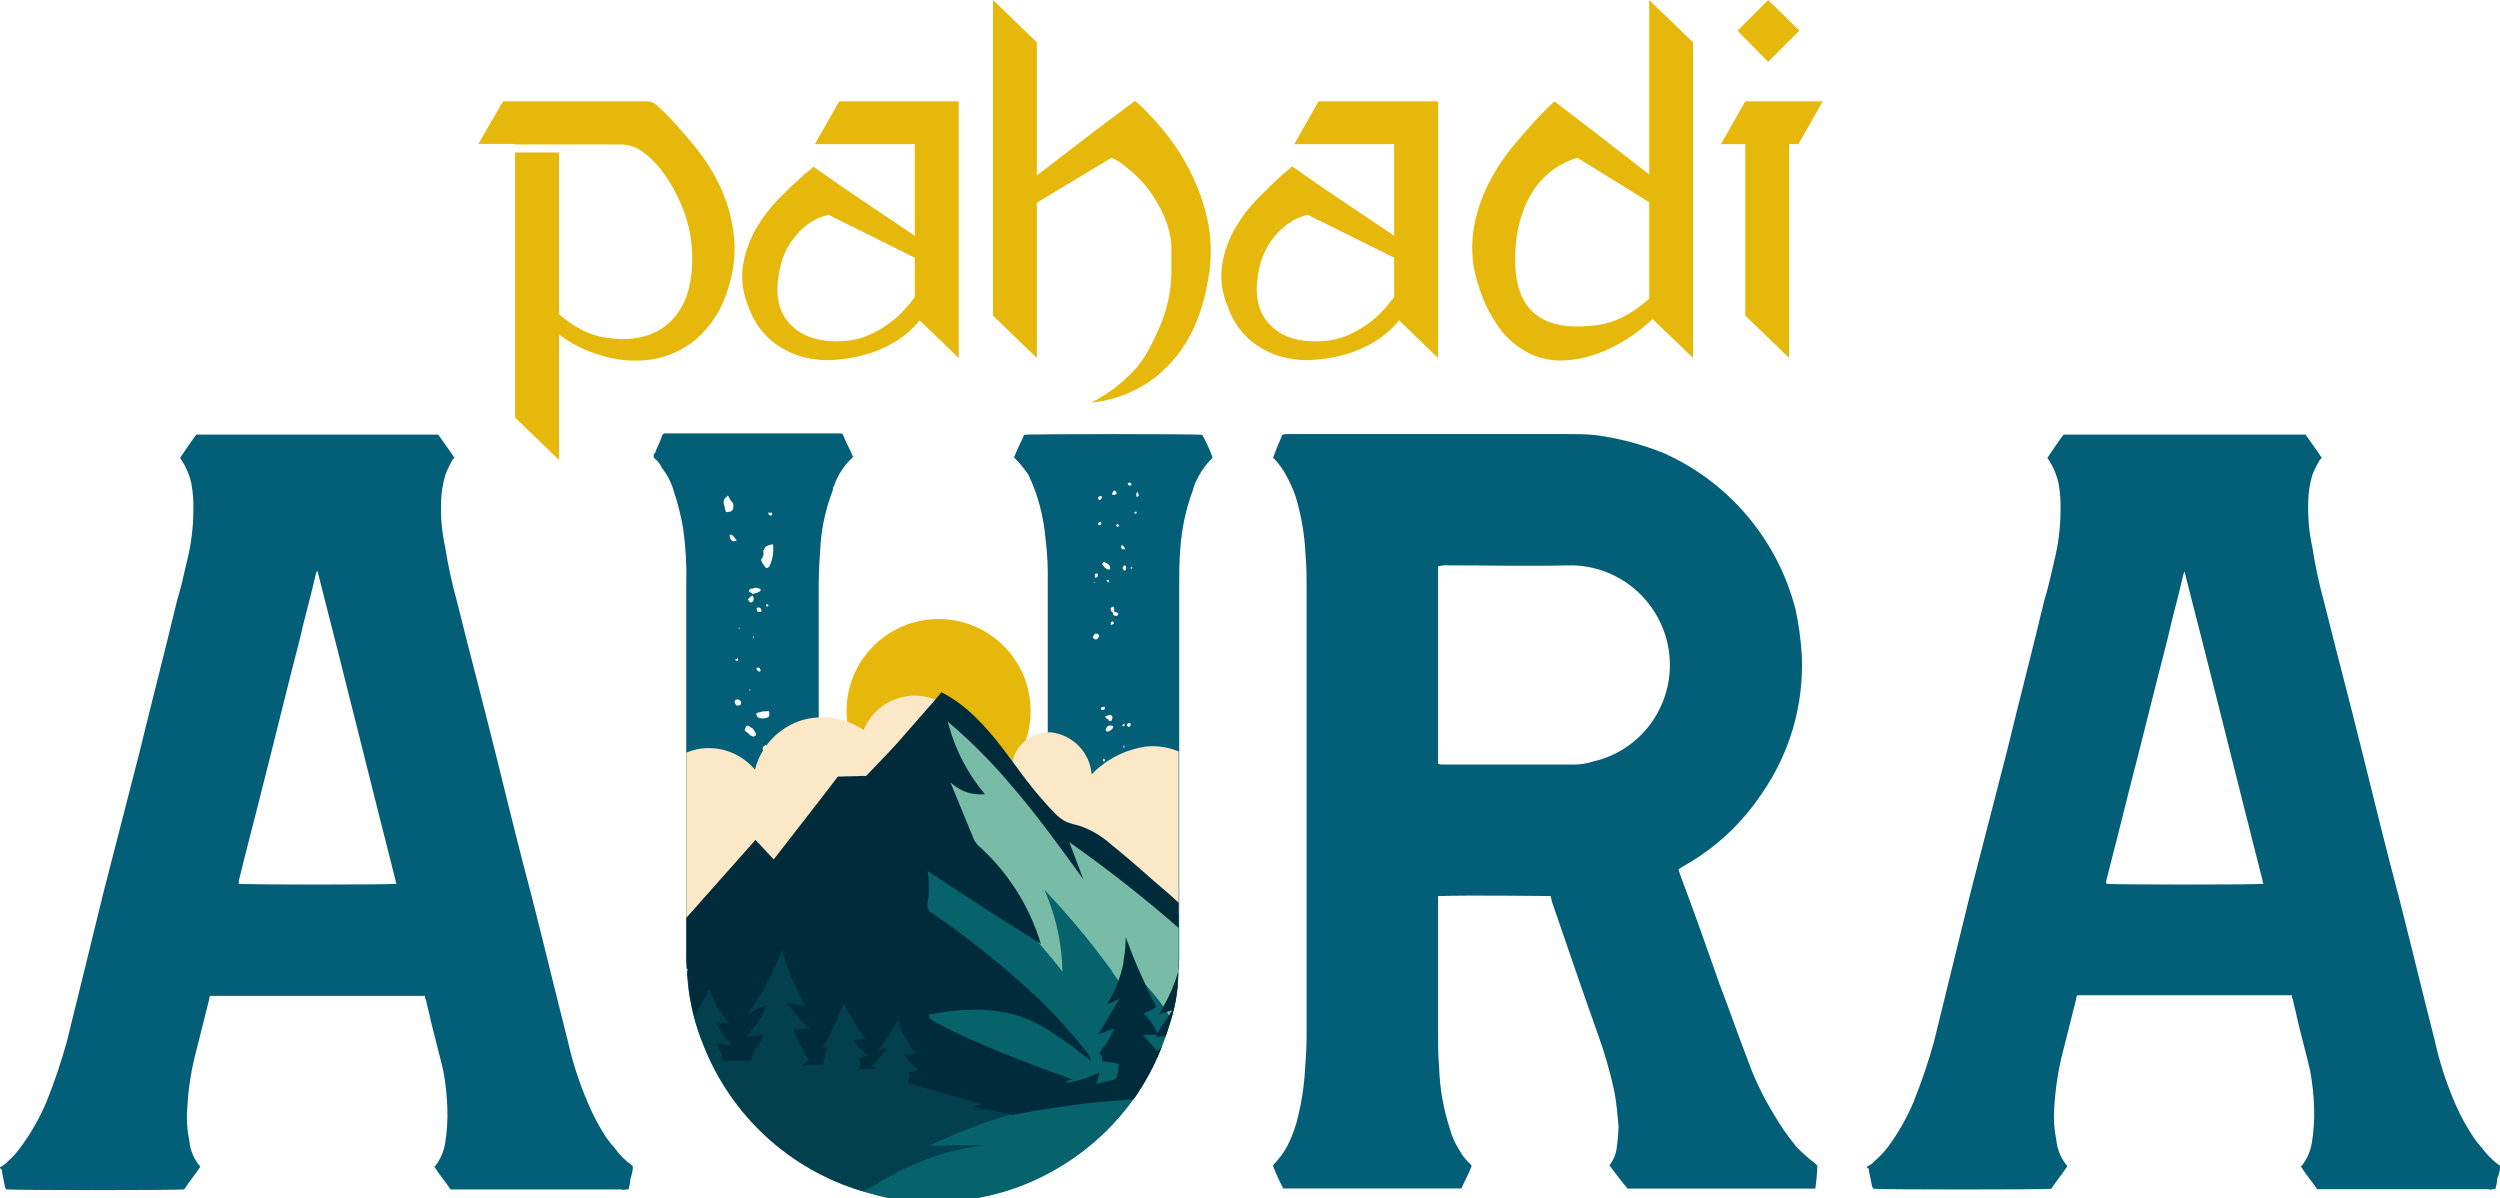 <svg xmlns="http://www.w3.org/2000/svg" fill="none" viewBox="0 0 194 93" height="93" width="194">
<g clip-path="url(#clip0_54_79)">
<path fill="#E5B80B" d="M51.727 8.882C52.31 9.467 52.974 10.239 53.732 11.134C54.515 12.068 55.19 13.089 55.742 14.177C56.325 15.36 56.718 16.627 56.907 17.933C57.123 19.413 56.987 20.923 56.511 22.339C56.078 23.913 55.188 25.321 53.953 26.382C52.935 27.207 51.712 27.738 50.417 27.915C49.145 28.079 47.853 27.963 46.63 27.576C45.462 27.231 44.363 26.687 43.379 25.967V35.691L39.971 32.403V11.831H43.379V24.381C43.913 24.851 44.5 25.258 45.127 25.593C45.905 25.988 46.755 26.219 47.626 26.271C48.584 26.387 49.555 26.276 50.463 25.949C51.243 25.651 51.93 25.148 52.45 24.492C52.994 23.777 53.364 22.944 53.528 22.058C53.735 20.981 53.772 19.877 53.638 18.788C53.532 17.853 53.297 16.937 52.939 16.067C52.599 15.206 52.161 14.387 51.634 13.627C51.183 12.958 50.628 12.366 49.991 11.872C49.497 11.465 48.883 11.232 48.244 11.211H39.959V11.17H37.122L39.033 7.864H50.288C50.57 7.889 50.833 8.016 51.028 8.221C51.267 8.461 51.524 8.683 51.727 8.882Z"></path>
<path fill="#E5B80B" d="M74.396 27.781L71.366 24.855C70.874 25.472 70.284 26.002 69.619 26.423C68.87 26.896 68.058 27.259 67.207 27.5C66.338 27.753 65.442 27.9 64.538 27.939C63.646 27.98 62.754 27.857 61.905 27.576C61.065 27.294 60.293 26.837 59.639 26.236C58.91 25.543 58.363 24.678 58.048 23.72C57.621 22.697 57.491 21.573 57.676 20.479C57.855 19.487 58.206 18.534 58.713 17.664C59.202 16.84 59.789 16.077 60.46 15.394C61.101 14.745 61.678 14.189 62.208 13.732C62.358 13.583 62.517 13.444 62.686 13.317C62.84 13.202 62.984 13.075 63.117 12.937L65.54 14.628L70.988 18.296V11.187H63.233L65.121 7.864H74.396V27.781ZM65.54 26.459C66.185 26.42 66.818 26.267 67.411 26.008C67.959 25.768 68.481 25.47 68.966 25.119C69.405 24.801 69.811 24.44 70.178 24.042C70.516 23.662 70.79 23.334 70.988 23.059V19.999L64.294 16.67C63.719 16.795 63.177 17.04 62.703 17.389C62.207 17.763 61.773 18.213 61.416 18.723C60.93 19.437 60.608 20.251 60.472 21.105C60.115 22.868 60.41 24.233 61.358 25.201C62.305 26.168 63.7 26.587 65.54 26.459Z"></path>
<path fill="#E5B80B" d="M89.188 8.882C89.862 9.579 90.483 10.326 91.046 11.117C91.7 12.032 92.258 13.013 92.712 14.043C93.212 15.165 93.576 16.344 93.796 17.553C94.02 18.91 94.008 20.296 93.761 21.649C93.591 22.715 93.312 23.76 92.928 24.768C92.613 25.595 92.2 26.38 91.698 27.108C91.268 27.719 90.774 28.282 90.225 28.787C89.743 29.233 89.216 29.625 88.652 29.957C87.434 30.667 86.079 31.106 84.678 31.245C85.259 30.947 85.817 30.605 86.345 30.221C86.874 29.827 87.373 29.392 87.836 28.922C88.378 28.371 88.832 27.739 89.182 27.049C89.549 26.363 89.878 25.655 90.166 24.931C90.405 24.313 90.588 23.675 90.714 23.024C90.826 22.406 90.888 21.78 90.9 21.152C90.9 20.52 90.9 19.853 90.9 19.145C90.854 18.268 90.636 17.409 90.26 16.617C89.909 15.856 89.471 15.14 88.954 14.481C88.491 13.918 87.965 13.41 87.387 12.966C87.052 12.663 86.668 12.42 86.251 12.246L80.46 15.728V27.781L77.058 24.493V0L80.46 3.288V13.61L85.04 10.099L88.069 7.835C88.258 7.969 88.436 8.12 88.599 8.285C88.797 8.496 88.99 8.683 89.188 8.882Z"></path>
<path fill="#E5B80B" d="M111.594 27.781L108.564 24.855C108.072 25.472 107.482 26.002 106.817 26.423C106.068 26.896 105.256 27.259 104.405 27.5C103.536 27.753 102.64 27.9 101.736 27.939C100.844 27.98 99.951 27.857 99.103 27.576C98.261 27.294 97.487 26.837 96.831 26.236C96.106 25.541 95.561 24.677 95.246 23.72C94.805 22.691 94.668 21.555 94.85 20.449C95.027 19.457 95.378 18.504 95.887 17.635C96.377 16.81 96.963 16.048 97.635 15.365C98.276 14.715 98.853 14.159 99.354 13.703C99.502 13.555 99.66 13.417 99.826 13.288C99.981 13.173 100.127 13.046 100.262 12.907L102.738 14.628L108.186 18.296V11.187H100.431L102.319 7.864H111.594V27.781ZM102.738 26.459C103.383 26.42 104.016 26.267 104.609 26.008C105.157 25.767 105.678 25.469 106.164 25.119C106.602 24.802 107.006 24.442 107.37 24.042C107.714 23.662 107.953 23.334 108.186 23.059V19.999L101.486 16.67C100.913 16.796 100.374 17.041 99.901 17.389C99.404 17.762 98.969 18.212 98.614 18.723C98.128 19.438 97.804 20.251 97.664 21.105C97.315 22.868 97.612 24.233 98.555 25.201C99.499 26.195 100.897 26.611 102.738 26.459Z"></path>
<path fill="#E5B80B" d="M131.384 27.781L128.244 24.762C127.618 25.347 126.94 25.872 126.217 26.33C125.465 26.813 124.659 27.206 123.816 27.5C122.992 27.785 122.13 27.945 121.259 27.974C120.398 27.999 119.543 27.825 118.759 27.465C117.902 27.051 117.146 26.452 116.546 25.71C115.768 24.709 115.176 23.575 114.798 22.363C114.284 20.955 114.122 19.442 114.326 17.957C114.52 16.647 114.927 15.378 115.532 14.2C116.094 13.114 116.774 12.094 117.559 11.158C118.317 10.263 118.981 9.514 119.563 8.905L120.146 8.32C120.301 8.162 120.465 8.011 120.635 7.87L123.589 10.134L127.976 13.539V0L131.384 3.288V27.781ZM117.647 18.788C117.169 23.527 119.074 25.694 123.362 25.288C124.307 25.237 125.229 24.979 126.065 24.534C126.756 24.161 127.398 23.703 127.976 23.17V15.687L122.412 12.246C121.928 12.377 121.463 12.574 121.032 12.831C120.496 13.146 120.011 13.541 119.593 14.002C119.081 14.58 118.666 15.238 118.363 15.95C117.983 16.854 117.741 17.811 117.647 18.788Z"></path>
<path fill="#E5B80B" d="M141.445 7.864L139.558 11.187H138.835V27.781L135.433 24.493V11.187H133.54L135.433 7.864H141.445ZM139.633 2.381L137.21 4.798L134.827 2.381L137.21 0L139.633 2.381Z"></path>
<path fill="#035F78" d="M93.295 33.743C92.986 33.667 79.895 33.667 79.476 33.743C79.243 34.299 78.928 34.849 78.689 35.498L78.771 35.574C79.158 35.97 79.507 36.401 79.814 36.862C80.17 37.614 80.458 38.398 80.676 39.202C80.913 40.101 81.071 41.019 81.148 41.946C81.277 43.014 81.33 44.089 81.305 45.164V74.028C81.31 75.022 81.151 76.011 80.833 76.953C80.775 77.129 80.711 77.287 80.641 77.456C80.416 78.024 80.133 78.567 79.796 79.077C79.172 80.021 78.371 80.834 77.437 81.47C76.587 82.063 75.635 82.492 74.629 82.734C74.474 82.777 74.316 82.813 74.157 82.839C74.058 82.839 73.953 82.874 73.854 82.892H73.732C73.67 82.897 73.607 82.897 73.545 82.892C72.979 82.965 72.408 82.982 71.838 82.945C71.64 82.945 71.436 82.945 71.256 82.898C70.239 82.756 69.253 82.439 68.343 81.962C67.632 81.599 66.975 81.138 66.391 80.593C65.872 80.11 65.415 79.566 65.028 78.972C64.434 78.081 64.004 77.09 63.758 76.046C63.64 75.371 63.564 74.689 63.531 74.004V45.51C63.531 44.339 63.606 43.239 63.682 42.145C63.797 40.741 64.115 39.361 64.626 38.049C64.626 37.897 64.626 37.821 64.707 37.739C65.003 36.865 65.517 36.082 66.199 35.463C65.96 34.837 65.616 34.293 65.406 33.708C65.376 33.679 65.339 33.657 65.298 33.644C65.258 33.631 65.216 33.627 65.174 33.632H51.518C51.442 33.708 51.361 33.79 51.361 33.866C51.203 34.34 50.97 34.732 50.813 35.2H50.731V35.516C51.005 35.72 51.222 35.992 51.361 36.306C51.797 36.86 52.118 37.497 52.304 38.178C52.615 39.112 52.852 40.069 53.015 41.039C53.215 42.467 53.295 43.91 53.254 45.352V73.911C53.254 74.109 53.254 74.314 53.254 74.496C53.254 74.677 53.254 74.987 53.306 75.239C53.303 75.264 53.303 75.29 53.306 75.315C53.306 75.379 53.306 75.444 53.306 75.508C53.306 75.742 53.353 75.982 53.37 76.216C53.373 76.228 53.373 76.239 53.37 76.251C53.448 77.092 53.592 77.925 53.801 78.744C53.999 79.525 54.25 80.291 54.553 81.037C55.613 83.762 57.279 86.207 59.425 88.184C61.571 90.162 64.139 91.62 66.933 92.447C67.114 92.505 67.282 92.552 67.463 92.593C68.537 92.92 69.642 93.132 70.76 93.225C71.703 93.307 72.65 93.307 73.592 93.225C76.428 93.077 79.193 92.277 81.672 90.885C84.16 89.508 86.311 87.594 87.97 85.279C88.046 85.174 88.116 85.069 88.18 84.969C88.244 84.87 88.331 84.753 88.395 84.641C88.467 84.544 88.533 84.442 88.593 84.337L88.768 84.05C89.31 83.137 89.779 82.183 90.172 81.195L90.469 80.399C90.586 80.048 90.702 79.697 90.807 79.335C90.842 79.241 90.865 79.153 90.894 79.054C91.244 77.916 91.428 76.734 91.442 75.543C91.442 75.49 91.442 75.438 91.442 75.391C91.496 74.845 91.517 74.296 91.506 73.747V45.591C91.506 44.573 91.506 43.637 91.588 42.613C91.696 41.011 92.04 39.434 92.607 37.932V37.856C92.924 36.974 93.433 36.174 94.099 35.516C93.884 34.902 93.615 34.309 93.295 33.743ZM59.289 70.02C59.289 70.172 59.214 70.254 59.138 70.254C59.062 70.254 58.899 70.172 58.899 70.096C58.899 69.944 58.986 69.791 59.138 69.791C59.202 69.791 59.214 69.85 59.26 69.961C59.271 69.972 59.281 69.983 59.289 69.996V70.02ZM57.326 71.324C57.25 71.324 57.25 71.324 57.25 71.248C57.25 71.172 57.326 71.248 57.326 71.324ZM59.604 72.032C59.604 72.032 59.523 72.032 59.523 72.109C59.447 72.032 59.289 71.951 59.214 71.798C59.295 71.711 59.348 71.601 59.365 71.482H59.423C59.499 71.4 59.499 71.4 59.581 71.4C59.588 71.462 59.615 71.519 59.657 71.564C59.604 71.722 59.523 71.874 59.604 72.032ZM58.981 76.263C58.981 76.345 58.899 76.503 58.823 76.421C58.748 76.339 58.742 76.421 58.742 76.345C58.745 76.304 58.762 76.266 58.791 76.238C58.82 76.21 58.859 76.194 58.899 76.192C58.899 76.263 58.981 76.263 58.981 76.263ZM57.489 76.192C57.565 76.192 57.717 76.263 57.717 76.345C57.715 76.385 57.699 76.424 57.671 76.453C57.643 76.482 57.605 76.5 57.565 76.503C57.489 76.421 57.408 76.421 57.408 76.192H57.489ZM58.503 78.937C58.427 78.937 58.346 78.937 58.346 78.861C58.346 78.784 58.427 78.621 58.503 78.703C58.563 78.708 58.619 78.735 58.66 78.779C58.659 78.82 58.642 78.859 58.613 78.889C58.583 78.918 58.544 78.935 58.503 78.937ZM57.169 68.82C57.169 68.966 57.093 69.048 57.011 69.048C56.952 69.038 56.897 69.01 56.854 68.966C56.858 68.907 56.874 68.85 56.901 68.797C56.928 68.745 56.965 68.699 57.011 68.662C57.052 68.665 57.091 68.682 57.12 68.712C57.149 68.741 57.166 68.779 57.169 68.82ZM57.093 67.948L57.25 67.79H57.408C57.362 67.831 57.333 67.887 57.326 67.948C57.25 67.948 57.25 67.948 57.169 68.03C57.17 68.02 57.168 68.009 57.165 67.999C57.161 67.989 57.156 67.98 57.149 67.973C57.142 67.965 57.133 67.959 57.123 67.955C57.114 67.951 57.103 67.948 57.093 67.948ZM57.717 63.794C57.738 63.794 57.759 63.803 57.774 63.818C57.789 63.834 57.798 63.854 57.798 63.876C57.798 63.952 57.717 63.952 57.647 64.034C57.647 63.952 57.565 63.952 57.565 63.876C57.565 63.8 57.676 63.776 57.717 63.776V63.794ZM57.408 60.734C57.326 60.81 57.25 60.734 57.25 60.652C57.25 60.57 57.25 60.424 57.408 60.424C57.449 60.425 57.488 60.442 57.517 60.472C57.547 60.501 57.563 60.54 57.565 60.582C57.561 60.622 57.543 60.659 57.514 60.687C57.485 60.715 57.448 60.731 57.408 60.734ZM57.093 59.096C57.093 59.106 57.091 59.117 57.087 59.126C57.083 59.136 57.077 59.145 57.069 59.152C57.061 59.159 57.052 59.164 57.042 59.168C57.032 59.171 57.022 59.173 57.011 59.172C56.936 59.172 56.936 59.172 56.854 59.096C56.936 59.014 56.936 59.014 57.011 59.014L57.093 59.096ZM58.841 51.799C58.882 51.802 58.92 51.82 58.949 51.849C58.978 51.878 58.995 51.916 58.998 51.957C59.074 52.033 58.998 52.115 58.917 52.115C58.835 52.115 58.759 52.033 58.678 51.876C58.742 51.87 58.742 51.794 58.841 51.794V51.799ZM58.759 47.165C58.79 47.149 58.824 47.14 58.858 47.14C58.892 47.139 58.926 47.147 58.957 47.163C58.988 47.178 59.015 47.201 59.035 47.229C59.055 47.257 59.069 47.289 59.074 47.323V47.487H58.917C58.841 47.487 58.759 47.487 58.759 47.405C58.759 47.323 58.66 47.241 58.742 47.16L58.759 47.165ZM58.759 55.357C58.759 55.281 58.841 55.281 58.917 55.281C59.116 55.208 59.329 55.181 59.54 55.199C59.621 55.123 59.697 55.199 59.697 55.357C59.697 55.515 59.697 55.673 59.54 55.673C59.446 55.726 59.339 55.753 59.231 55.749C59.074 55.749 58.841 55.749 58.759 55.597C58.678 55.445 58.66 55.322 58.742 55.322L58.759 55.357ZM59.423 46.925C59.499 46.925 59.499 46.844 59.581 46.925L59.657 47.002C59.581 47.002 59.581 47.084 59.499 47.084C59.494 47.023 59.467 46.967 59.423 46.925ZM59.738 59.09C59.738 59.068 59.729 59.047 59.714 59.032C59.699 59.017 59.678 59.008 59.657 59.008C59.581 58.85 59.581 58.774 59.657 58.774C59.732 58.774 59.738 58.692 59.814 58.692C59.845 58.723 59.868 58.761 59.882 58.802C59.897 58.844 59.901 58.888 59.895 58.932C59.895 58.942 59.893 58.953 59.889 58.962C59.885 58.972 59.879 58.981 59.871 58.988C59.864 58.995 59.854 59 59.844 59.004C59.835 59.007 59.824 59.009 59.814 59.008C59.814 59.008 59.837 59.096 59.761 59.096L59.738 59.09ZM59.814 62.542C59.814 62.618 59.814 62.7 59.738 62.7C59.662 62.7 59.581 62.7 59.581 62.542L59.657 62.46C59.761 62.46 59.837 62.46 59.837 62.542H59.814ZM59.19 57.99C59.266 57.914 59.342 57.832 59.423 57.832C59.575 57.832 59.715 57.92 59.715 58.072C59.715 58.224 59.715 58.23 59.633 58.23C59.574 58.265 59.507 58.283 59.438 58.283C59.369 58.283 59.302 58.265 59.243 58.23C59.243 58.23 59.196 58.23 59.185 58.171C59.186 58.11 59.196 58.049 59.214 57.99H59.19ZM58.8 62.086C59.115 61.928 59.19 62.004 59.342 62.162C59.423 62.162 59.423 62.162 59.423 62.244C59.423 62.325 59.266 62.478 59.19 62.478C59.115 62.478 58.957 62.559 58.876 62.478C58.794 62.396 58.66 62.226 58.841 62.068L58.8 62.086ZM59.266 63.894C59.19 63.894 59.19 63.894 59.19 63.97C59.17 63.97 59.151 63.962 59.137 63.947C59.123 63.933 59.115 63.914 59.115 63.894C59.033 63.812 59.115 63.812 59.19 63.736C59.214 63.776 59.289 63.776 59.289 63.876L59.266 63.894ZM59.423 67.346C59.423 67.366 59.431 67.385 59.446 67.4C59.46 67.414 59.479 67.422 59.499 67.422V67.498C59.479 67.498 59.46 67.49 59.446 67.475C59.431 67.461 59.423 67.442 59.423 67.422V67.346ZM59.919 39.787V39.863C59.919 39.945 59.919 39.945 59.837 40.021C59.777 40.015 59.722 39.988 59.68 39.945C59.639 39.901 59.613 39.846 59.604 39.787H59.919ZM59.214 42.713H59.289C59.29 42.652 59.304 42.593 59.331 42.539C59.359 42.485 59.398 42.438 59.447 42.403C59.615 42.304 59.805 42.25 60 42.245V42.403C60.037 42.887 59.955 43.373 59.761 43.819C59.761 43.889 59.68 43.971 59.604 44.047C59.528 44.123 59.365 44.047 59.365 43.971C59.219 43.816 59.112 43.627 59.056 43.421C59.143 43.328 59.204 43.213 59.231 43.088C59.259 42.964 59.253 42.834 59.214 42.713ZM58.346 45.691C58.427 45.691 58.503 45.615 58.584 45.615C58.67 45.605 58.757 45.613 58.838 45.641C58.92 45.668 58.994 45.713 59.056 45.773C58.899 46.007 58.66 46.007 58.427 46.089C58.406 46.089 58.385 46.08 58.37 46.065C58.354 46.049 58.346 46.029 58.346 46.007C58.27 46.007 58.113 45.931 58.113 45.849C58.113 45.767 58.258 45.667 58.346 45.667V45.691ZM58.427 46.276C58.465 46.334 58.486 46.402 58.486 46.472C58.486 46.542 58.465 46.61 58.427 46.668C58.395 46.697 58.357 46.719 58.316 46.732C58.275 46.745 58.231 46.749 58.188 46.744C58.113 46.668 58.113 46.586 58.031 46.516C58.188 46.381 58.258 46.223 58.427 46.223V46.276ZM58.503 49.412V49.494H58.427V49.412H58.503ZM58.27 53.572H58.113C58.113 53.552 58.121 53.533 58.135 53.519C58.149 53.504 58.168 53.496 58.188 53.496L58.27 53.572ZM57.798 56.632C57.874 56.316 57.955 56.234 58.188 56.392C58.27 56.474 58.346 56.474 58.427 56.55C58.521 56.673 58.6 56.806 58.66 56.948C58.66 57.024 58.66 57.106 58.584 57.106C58.569 57.123 58.551 57.136 58.53 57.145C58.51 57.154 58.487 57.159 58.465 57.159C58.443 57.159 58.42 57.154 58.4 57.145C58.379 57.136 58.361 57.123 58.346 57.106C58.27 57.106 58.27 57.106 58.188 57.024C58.074 56.901 57.942 56.795 57.798 56.709V56.632ZM57.489 54.672C57.408 54.748 57.326 54.748 57.169 54.748C57.121 54.711 57.082 54.663 57.055 54.608C57.028 54.553 57.013 54.493 57.011 54.432C57.011 54.35 57.093 54.274 57.25 54.274C57.309 54.283 57.364 54.31 57.408 54.35C57.453 54.376 57.487 54.419 57.502 54.469C57.517 54.519 57.513 54.573 57.489 54.62V54.672ZM57.326 48.704C57.408 48.704 57.408 48.704 57.408 48.786H57.326V48.704ZM57.25 51.144C57.261 51.153 57.269 51.165 57.274 51.177C57.279 51.19 57.282 51.203 57.282 51.217C57.282 51.231 57.279 51.245 57.274 51.257C57.269 51.27 57.261 51.281 57.25 51.29C57.169 51.29 57.093 51.22 57.011 51.22C57.053 51.177 57.109 51.15 57.169 51.144C57.25 51.01 57.25 51.091 57.25 51.091V51.144ZM56.779 41.958C56.679 41.852 56.623 41.712 56.621 41.566C56.621 41.49 56.779 41.49 56.779 41.49C56.932 41.625 57.064 41.783 57.169 41.958C57.011 41.987 56.854 42.063 56.779 41.905V41.958ZM56.307 38.617C56.382 38.617 56.382 38.535 56.464 38.459L56.54 38.535C56.602 38.677 56.682 38.811 56.779 38.933L56.854 39.009C56.895 39.094 56.916 39.187 56.916 39.281C56.916 39.375 56.895 39.468 56.854 39.553C56.824 39.608 56.778 39.653 56.721 39.681C56.665 39.71 56.602 39.72 56.54 39.711C56.382 39.793 56.307 39.711 56.307 39.635C56.254 39.542 56.228 39.437 56.231 39.331C56.155 39.085 56.074 38.845 56.307 38.617ZM58.981 81.769C58.823 81.769 58.742 81.611 58.742 81.453C58.742 81.295 58.823 81.137 58.981 81.137C59.138 81.137 59.214 81.295 59.289 81.376C59.275 81.462 59.239 81.542 59.185 81.61C59.131 81.677 59.061 81.73 58.981 81.763V81.769ZM60.787 83.723C60.792 83.681 60.787 83.639 60.773 83.599C60.759 83.559 60.736 83.524 60.705 83.495C60.705 83.413 60.635 83.337 60.554 83.179C60.635 83.103 60.705 83.026 60.787 83.103C60.828 83.144 60.855 83.197 60.862 83.255C60.884 83.255 60.905 83.263 60.92 83.279C60.935 83.294 60.944 83.315 60.944 83.337C60.862 83.413 60.862 83.413 60.862 83.495C60.867 83.535 60.862 83.576 60.849 83.614C60.836 83.653 60.815 83.688 60.787 83.717V83.723ZM61.02 84.279H60.944L61.02 84.203V84.279ZM61.655 83.881C61.492 83.881 61.416 83.805 61.416 83.723L61.492 83.647C61.573 83.647 61.655 83.647 61.655 83.805V83.881ZM62.354 83.413C62.278 83.413 62.278 83.413 62.278 83.337H62.336L62.354 83.413ZM85.657 55.094H85.5L85.418 55.012C85.422 54.97 85.441 54.931 85.471 54.903C85.501 54.874 85.54 54.856 85.581 54.854H85.733C85.74 54.894 85.74 54.936 85.731 54.976C85.722 55.016 85.704 55.054 85.68 55.088L85.657 55.094ZM85.733 58.938V59.014C85.734 59.024 85.732 59.035 85.729 59.045C85.725 59.055 85.72 59.064 85.713 59.071C85.706 59.079 85.697 59.085 85.688 59.089C85.678 59.094 85.668 59.096 85.657 59.096C85.581 59.014 85.581 59.014 85.581 58.938C85.592 58.938 85.602 58.936 85.612 58.931C85.621 58.927 85.63 58.921 85.637 58.913C85.644 58.906 85.65 58.897 85.653 58.887C85.657 58.877 85.658 58.866 85.657 58.856L85.733 58.938ZM86.123 55.486H86.222C86.298 55.568 86.379 55.644 86.298 55.796C86.216 55.948 86.298 55.954 86.141 55.954C85.983 55.954 86.065 55.878 85.983 55.796C85.924 55.787 85.87 55.761 85.826 55.72C85.75 55.644 85.75 55.568 85.826 55.568C85.902 55.568 85.989 55.48 86.147 55.48L86.123 55.486ZM85.832 45.053C85.913 45.053 85.913 45.053 85.989 44.977C86.034 45.019 86.063 45.075 86.071 45.135L85.989 45.211C85.989 45.129 85.913 45.129 85.832 45.053ZM86.228 48.265C86.304 48.265 86.304 48.265 86.304 48.189L86.385 48.265C86.461 48.341 86.461 48.423 86.385 48.423C86.31 48.423 86.304 48.499 86.228 48.499C86.152 48.499 86.222 48.336 86.222 48.26L86.228 48.265ZM86.385 56.457C86.335 56.542 86.267 56.614 86.185 56.669C86.104 56.724 86.011 56.759 85.913 56.773C85.889 56.766 85.867 56.754 85.849 56.737C85.831 56.72 85.817 56.699 85.809 56.675C85.8 56.651 85.798 56.626 85.802 56.601C85.807 56.576 85.817 56.553 85.832 56.533C85.913 56.375 85.989 56.299 86.147 56.299C86.304 56.299 86.385 56.34 86.385 56.422V56.457ZM87.178 56.375C87.158 56.375 87.138 56.367 87.124 56.353C87.11 56.338 87.102 56.319 87.102 56.299C87.102 56.217 87.178 56.217 87.253 56.141V56.299C87.329 56.34 87.253 56.34 87.178 56.34V56.375ZM87.253 57.949V58.025H87.178V57.867C87.253 57.832 87.253 57.925 87.253 57.925V57.949ZM87.568 63.595C87.568 63.671 87.486 63.671 87.486 63.753L87.411 63.671C87.4 63.661 87.391 63.649 87.385 63.636C87.378 63.622 87.375 63.607 87.375 63.592C87.375 63.577 87.378 63.562 87.385 63.549C87.391 63.535 87.4 63.523 87.411 63.513C87.486 63.478 87.486 63.56 87.568 63.56V63.595ZM86.863 59.669C86.873 59.609 86.901 59.554 86.945 59.511C87.025 59.51 87.104 59.532 87.172 59.575C87.24 59.617 87.295 59.678 87.329 59.751C87.327 59.791 87.31 59.829 87.282 59.858C87.254 59.887 87.217 59.905 87.178 59.909C87.02 59.95 86.863 59.792 86.863 59.634V59.669ZM87.02 60.535L86.945 60.617C86.945 60.595 86.936 60.574 86.921 60.559C86.905 60.544 86.885 60.535 86.863 60.535C86.945 60.459 86.945 60.459 87.02 60.459C87.096 60.459 87.102 60.5 87.02 60.5V60.535ZM85.68 61.319C85.605 61.319 85.523 61.319 85.523 61.243C85.523 61.167 85.605 61.003 85.68 61.003C85.756 61.003 85.832 61.085 85.913 61.161C85.995 61.237 85.832 61.284 85.68 61.284V61.319ZM85.832 61.635C85.756 61.793 85.68 61.793 85.523 61.793L85.442 61.711C85.431 61.701 85.423 61.688 85.417 61.675C85.412 61.661 85.409 61.647 85.409 61.632C85.409 61.617 85.412 61.603 85.417 61.589C85.423 61.576 85.431 61.563 85.442 61.553C85.523 61.553 85.605 61.477 85.68 61.477C85.716 61.478 85.749 61.491 85.776 61.513C85.804 61.535 85.823 61.566 85.832 61.6V61.635ZM85.127 63.753C85.13 63.712 85.147 63.673 85.176 63.645C85.205 63.615 85.243 63.598 85.284 63.595C85.366 63.595 85.442 63.671 85.605 63.671C85.68 63.595 85.68 63.437 85.756 63.355C85.808 63.256 85.888 63.175 85.985 63.12C86.082 63.065 86.192 63.039 86.304 63.045C86.543 63.121 86.7 63.279 86.618 63.513C86.537 63.747 86.385 63.829 86.147 63.911C85.908 63.993 85.913 63.987 85.756 64.069L85.523 63.829C85.366 63.911 85.284 63.911 85.127 63.987V63.753ZM85.127 65.163C84.97 65.163 84.97 65.087 84.97 65.005C84.974 64.965 84.991 64.927 85.02 64.898C85.049 64.869 85.087 64.851 85.127 64.847C85.168 64.85 85.206 64.868 85.235 64.897C85.264 64.926 85.281 64.964 85.284 65.005C85.275 65.04 85.255 65.071 85.227 65.094C85.198 65.116 85.163 65.128 85.127 65.128V65.163ZM88.279 38.178C88.279 38.248 88.355 38.33 88.355 38.406C88.355 38.482 88.436 38.488 88.197 38.564C88.197 38.453 88.116 38.295 88.279 38.143V38.178ZM88.116 39.74C88.197 39.664 88.197 39.74 88.197 39.822L88.116 39.898C88.116 39.878 88.108 39.859 88.093 39.845C88.079 39.83 88.06 39.822 88.04 39.822C88.032 39.81 88.027 39.795 88.027 39.781C88.027 39.766 88.031 39.751 88.04 39.739C88.048 39.726 88.059 39.717 88.073 39.711C88.086 39.705 88.101 39.703 88.116 39.705V39.74ZM87.801 44.135C87.781 44.135 87.762 44.127 87.748 44.112C87.733 44.098 87.725 44.079 87.725 44.059C87.745 44.059 87.765 44.05 87.779 44.036C87.793 44.022 87.801 44.003 87.801 43.982L87.883 44.059L87.801 44.135ZM87.644 37.447C87.685 37.448 87.724 37.465 87.753 37.495C87.782 37.524 87.8 37.563 87.801 37.605C87.801 37.681 87.725 37.681 87.644 37.681C87.562 37.681 87.568 37.605 87.486 37.523C87.568 37.511 87.568 37.447 87.644 37.447ZM87.568 56.117H87.725V56.17C87.737 56.196 87.742 56.225 87.74 56.254C87.738 56.282 87.728 56.31 87.713 56.334C87.697 56.358 87.675 56.377 87.65 56.391C87.625 56.404 87.597 56.411 87.568 56.41L87.486 56.328C87.387 56.264 87.486 56.17 87.568 56.106V56.117ZM87.329 44.269H87.253C87.178 44.269 87.178 44.269 87.178 44.187C87.16 44.174 87.145 44.157 87.135 44.137C87.125 44.117 87.119 44.095 87.119 44.073C87.119 44.051 87.125 44.029 87.135 44.009C87.145 43.989 87.16 43.972 87.178 43.959C87.178 43.877 87.253 43.877 87.329 43.877C87.367 43.933 87.387 43.999 87.387 44.067C87.387 44.135 87.367 44.201 87.329 44.257V44.269ZM87.02 42.315C87.178 42.315 87.253 42.467 87.329 42.625H87.102C87.02 42.531 86.945 42.455 87.02 42.303V42.315ZM86.7 40.899C86.655 40.857 86.626 40.801 86.618 40.741L86.7 40.665C86.744 40.709 86.802 40.736 86.863 40.741C86.858 40.781 86.838 40.817 86.808 40.844C86.778 40.871 86.74 40.886 86.7 40.887V40.899ZM86.461 38.073H86.543C86.542 38.083 86.543 38.094 86.547 38.104C86.55 38.114 86.555 38.123 86.563 38.13C86.57 38.138 86.578 38.144 86.588 38.148C86.598 38.153 86.608 38.155 86.618 38.155C86.618 38.225 86.618 38.225 86.7 38.307H86.618C86.586 38.358 86.535 38.395 86.476 38.409C86.418 38.423 86.356 38.414 86.304 38.383C86.304 38.295 86.304 38.213 86.461 38.061V38.073ZM86.222 47.16C86.264 47.116 86.32 47.089 86.379 47.084L86.455 47.16V47.481H86.612L86.694 47.557C86.704 47.557 86.715 47.558 86.725 47.561C86.735 47.565 86.744 47.57 86.751 47.578C86.759 47.585 86.765 47.593 86.769 47.603C86.774 47.613 86.776 47.623 86.776 47.633C86.766 47.694 86.737 47.749 86.694 47.791C86.537 47.791 86.379 47.791 86.379 47.633C86.379 47.475 86.222 47.481 86.222 47.399C86.222 47.318 86.147 47.16 86.222 47.16ZM85.75 43.649C85.983 43.725 86.141 43.877 86.141 44.035C86.141 44.193 86.141 44.187 86.065 44.187H85.983C85.823 44.132 85.687 44.022 85.599 43.877C85.599 43.867 85.597 43.857 85.593 43.847C85.588 43.838 85.582 43.83 85.575 43.823C85.567 43.816 85.558 43.811 85.548 43.808C85.538 43.806 85.527 43.805 85.517 43.807C85.605 43.637 85.68 43.555 85.756 43.637L85.75 43.649ZM85.517 38.541C85.517 38.699 85.36 38.857 85.278 38.781C85.197 38.705 85.203 38.699 85.203 38.699C85.209 38.529 85.366 38.453 85.523 38.529L85.517 38.541ZM85.36 40.513C85.436 40.431 85.436 40.513 85.436 40.513C85.517 40.665 85.36 40.823 85.278 40.741C85.197 40.659 85.203 40.741 85.203 40.665C85.202 40.643 85.206 40.621 85.213 40.601C85.221 40.581 85.233 40.562 85.249 40.547C85.264 40.532 85.282 40.52 85.302 40.512C85.323 40.504 85.344 40.5 85.366 40.501L85.36 40.513ZM84.964 44.661V44.585C84.964 44.503 85.045 44.503 85.121 44.503C85.197 44.503 85.203 44.585 85.203 44.661C85.203 44.737 85.121 44.825 84.964 44.825V44.661ZM84.888 45.141C84.908 45.141 84.927 45.149 84.942 45.163C84.956 45.177 84.964 45.197 84.964 45.217H84.888V45.141ZM84.888 49.295C84.964 49.137 85.045 49.137 85.203 49.213C85.36 49.289 85.278 49.453 85.121 49.611H84.964C84.888 49.611 84.888 49.529 84.806 49.453C84.814 49.388 84.845 49.327 84.894 49.283L84.888 49.295ZM85.517 67.433C85.517 67.433 85.599 67.433 85.599 67.357C85.599 67.433 85.675 67.433 85.675 67.51L85.599 67.591C85.523 67.48 85.523 67.48 85.523 67.404L85.517 67.433ZM85.826 73.396C85.908 73.32 85.908 73.32 85.983 73.32C86.059 73.32 86.065 73.32 86.065 73.396C86.065 73.406 86.063 73.417 86.059 73.426C86.055 73.436 86.048 73.445 86.041 73.452C86.033 73.459 86.024 73.464 86.014 73.468C86.004 73.471 85.994 73.473 85.983 73.472C85.947 73.42 85.893 73.382 85.832 73.366L85.826 73.396ZM87.405 73.004C87.434 73.004 87.469 73.05 87.486 73.068C87.504 73.086 87.562 73.109 87.562 73.162C87.638 73.32 87.795 73.396 87.877 73.554V73.864C87.885 73.92 87.885 73.977 87.877 74.034C87.877 74.069 87.877 74.098 87.813 74.098C87.755 74.138 87.687 74.159 87.618 74.159C87.548 74.159 87.48 74.138 87.422 74.098C87.358 74.039 87.347 73.981 87.306 73.951H87.265C87.189 73.886 87.134 73.799 87.107 73.703C87.08 73.606 87.082 73.503 87.114 73.407C87.143 73.376 87.165 73.339 87.178 73.299C87.191 73.258 87.195 73.216 87.189 73.173C87.189 73.033 87.253 73.015 87.37 73.021L87.405 73.004ZM87.172 77.556L87.096 77.632C87.014 77.632 87.014 77.556 86.939 77.556L87.014 77.474C87.102 77.445 87.178 77.445 87.178 77.526L87.172 77.556ZM82.377 85.162C82.377 85.238 82.453 85.402 82.377 85.478C82.304 85.516 82.223 85.536 82.141 85.536C82.059 85.536 81.978 85.516 81.905 85.478C81.905 85.468 81.903 85.457 81.899 85.448C81.895 85.438 81.889 85.429 81.881 85.422C81.873 85.415 81.864 85.41 81.855 85.406C81.845 85.403 81.834 85.401 81.824 85.402L81.666 85.238C81.636 85.269 81.6 85.292 81.559 85.306C81.519 85.321 81.476 85.325 81.433 85.32C81.352 85.32 81.276 85.32 81.276 85.238C81.276 85.156 81.247 85.197 81.276 85.145C81.282 85.126 81.282 85.105 81.276 85.086C81.284 85.028 81.311 84.975 81.352 84.934C81.377 84.905 81.405 84.878 81.433 84.852C81.459 84.871 81.481 84.895 81.498 84.922C81.524 84.941 81.546 84.966 81.562 84.994C81.578 85.022 81.588 85.054 81.591 85.086C81.824 85.01 81.905 84.928 82.063 84.928C82.099 84.925 82.136 84.93 82.17 84.944C82.204 84.957 82.235 84.977 82.261 85.004C82.309 85.04 82.35 85.083 82.383 85.133L82.377 85.162ZM79.464 85.478C79.388 85.554 79.388 85.63 79.307 85.712H79.15C79.074 85.712 79.074 85.63 79.15 85.554C79.225 85.478 79.307 85.478 79.388 85.402C79.399 85.415 79.413 85.424 79.428 85.428C79.444 85.433 79.461 85.431 79.476 85.425L79.464 85.478ZM72.397 88.216H72.24C72.104 88.228 71.967 88.202 71.844 88.14C71.611 88.064 71.611 87.906 71.768 87.754C71.885 87.668 72.03 87.628 72.174 87.643C72.319 87.659 72.452 87.727 72.549 87.836C72.575 87.865 72.593 87.901 72.6 87.94C72.607 87.979 72.603 88.019 72.588 88.055C72.573 88.092 72.549 88.124 72.517 88.147C72.486 88.17 72.448 88.184 72.409 88.187L72.397 88.216ZM73.965 89.24C73.908 89.231 73.855 89.204 73.813 89.164C73.816 89.125 73.833 89.088 73.861 89.06C73.888 89.032 73.925 89.015 73.965 89.012C74.046 88.93 74.122 89.012 74.122 89.082C74.115 89.115 74.099 89.145 74.075 89.168C74.051 89.191 74.021 89.206 73.988 89.211L73.965 89.24ZM73.965 88.38C73.965 88.216 74.046 88.14 74.122 88.14C74.154 88.112 74.192 88.09 74.233 88.077C74.275 88.064 74.318 88.059 74.361 88.064C74.404 88.104 74.433 88.158 74.442 88.216C74.361 88.298 74.204 88.456 74.046 88.456C74.051 88.446 74.053 88.434 74.052 88.422C74.052 88.411 74.049 88.4 74.043 88.389C74.037 88.379 74.029 88.37 74.02 88.364C74.01 88.357 73.999 88.353 73.988 88.351L73.965 88.38ZM76.248 88.216H76.091V88.14C76.167 88.14 76.248 88.064 76.248 88.14C76.248 88.216 76.26 88.187 76.26 88.187L76.248 88.216ZM78.759 86.42H78.678C78.678 86.4 78.67 86.381 78.656 86.366C78.641 86.352 78.622 86.344 78.602 86.344C78.631 86.281 78.675 86.227 78.73 86.185C78.784 86.143 78.849 86.115 78.917 86.104L78.992 86.186C79.086 86.233 78.928 86.391 78.771 86.391L78.759 86.42ZM82.29 84.08L82.447 83.916C82.489 83.963 82.547 83.992 82.61 83.998V84.156C82.61 84.238 82.529 84.238 82.447 84.238H82.371C82.301 84.115 82.301 84.115 82.301 84.039L82.29 84.08ZM82.762 81.804C82.719 81.843 82.663 81.865 82.604 81.865C82.546 81.865 82.49 81.843 82.447 81.804C82.447 81.728 82.371 81.728 82.371 81.646C82.371 81.564 82.447 81.488 82.529 81.488C82.61 81.488 82.686 81.57 82.762 81.57C82.837 81.57 82.849 81.763 82.773 81.763L82.762 81.804ZM84.509 77.328C84.434 77.409 84.352 77.328 84.352 77.251C84.352 77.175 84.434 77.175 84.509 77.175L84.591 77.251C84.579 77.287 84.475 77.287 84.475 77.287L84.509 77.328ZM84.748 79.598L84.667 79.68C84.668 79.669 84.666 79.659 84.663 79.649C84.659 79.639 84.654 79.63 84.647 79.622C84.64 79.614 84.631 79.608 84.621 79.604C84.612 79.6 84.601 79.598 84.591 79.598V79.528C84.643 79.53 84.693 79.546 84.737 79.574L84.748 79.598ZM82.872 80.99C82.87 80.971 82.87 80.951 82.872 80.932C82.954 80.932 82.954 80.856 83.03 80.856C83.105 80.856 83.111 80.932 83.111 81.014C83.084 81.043 83.05 81.065 83.012 81.078H82.954C82.927 81.05 82.903 81.019 82.884 80.984L82.872 80.99ZM83.531 81.482C83.542 81.461 83.559 81.443 83.579 81.431C83.6 81.418 83.623 81.412 83.647 81.412C83.658 81.411 83.668 81.412 83.678 81.416C83.688 81.419 83.697 81.425 83.705 81.432C83.712 81.439 83.718 81.448 83.722 81.457C83.727 81.467 83.729 81.477 83.729 81.488C83.805 81.488 83.805 81.57 83.729 81.57C83.732 81.576 83.734 81.583 83.734 81.59C83.734 81.597 83.732 81.604 83.729 81.611C83.729 81.646 83.647 81.646 83.589 81.646H83.507C83.489 81.578 83.493 81.506 83.519 81.441L83.531 81.482ZM84.981 74.97C84.981 74.894 85.063 74.894 85.139 74.894C85.214 74.894 85.296 74.97 85.22 74.97C85.144 74.97 85.139 75.052 85.139 75.128C85.057 75.011 84.97 75.011 84.97 74.929L84.981 74.97ZM85.453 76.14C85.453 76.14 85.453 76.222 85.377 76.14L85.296 76.064C85.377 75.988 85.377 75.83 85.453 75.748C85.529 75.666 85.535 75.59 85.616 75.672C85.698 75.754 85.692 75.748 85.692 75.83C85.628 75.939 85.543 76.035 85.442 76.111L85.453 76.14ZM86.554 78.1C86.554 78.182 86.554 78.258 86.473 78.258H86.438C86.374 78.258 86.315 78.258 86.315 78.106L86.397 78.03C86.467 78.03 86.537 78.03 86.543 78.088C86.549 78.147 86.543 78.065 86.543 78.071L86.554 78.1ZM87.189 74.654C87.183 74.629 87.183 74.603 87.189 74.578C87.203 74.55 87.221 74.524 87.242 74.501H87.317C87.358 74.504 87.397 74.522 87.426 74.551C87.455 74.58 87.472 74.618 87.475 74.659C87.475 74.741 87.475 74.817 87.399 74.817C87.384 74.834 87.366 74.847 87.346 74.856C87.326 74.865 87.305 74.869 87.282 74.869C87.261 74.869 87.239 74.865 87.219 74.856C87.199 74.847 87.181 74.834 87.166 74.817V74.659L87.189 74.654ZM86.321 75.432C86.312 75.413 86.3 75.395 86.286 75.379H86.251V75.35C86.251 75.215 86.333 75.151 86.409 75.227L86.484 75.303C86.471 75.337 86.446 75.365 86.414 75.383C86.382 75.401 86.346 75.408 86.31 75.403L86.321 75.432ZM85.156 73.864H85.057V73.782C85.069 73.779 85.081 73.779 85.092 73.782C85.101 73.786 85.109 73.793 85.115 73.801C85.121 73.809 85.125 73.819 85.127 73.829C85.127 73.829 85.127 73.823 85.127 73.835L85.156 73.864ZM69.84 89.012C69.871 88.981 69.909 88.958 69.95 88.944C69.992 88.93 70.035 88.925 70.079 88.93C70.086 88.989 70.115 89.044 70.16 89.082C70.16 89.164 70.079 89.24 69.922 89.24L69.84 89.164C69.823 89.158 69.807 89.147 69.795 89.132C69.783 89.118 69.775 89.101 69.772 89.082C69.77 89.064 69.772 89.045 69.778 89.027C69.785 89.01 69.796 88.995 69.811 88.983L69.84 89.012ZM69.456 87.678C69.456 87.698 69.463 87.718 69.478 87.732C69.492 87.746 69.511 87.754 69.531 87.754C69.456 87.754 69.456 87.754 69.456 87.836L69.374 87.754L69.456 87.678ZM69.059 88.298C69.019 88.342 68.992 88.397 68.984 88.456L68.826 88.298C68.868 88.254 68.923 88.225 68.984 88.216C68.995 88.221 69.005 88.228 69.013 88.237C69.022 88.246 69.027 88.257 69.03 88.269L69.059 88.298ZM68.587 86.724C68.62 86.721 68.652 86.724 68.683 86.735C68.714 86.746 68.742 86.763 68.765 86.786C68.788 86.809 68.805 86.838 68.816 86.868C68.826 86.899 68.83 86.932 68.826 86.964C68.902 87.122 68.826 87.204 68.669 87.204C68.512 87.204 68.43 87.122 68.43 87.046C68.422 86.982 68.43 86.916 68.452 86.855C68.474 86.794 68.511 86.739 68.558 86.695L68.587 86.724ZM66.391 87.204C66.315 87.204 66.158 87.122 66.158 87.046V86.964C66.158 86.882 66.234 86.882 66.315 86.964C66.356 86.968 66.394 86.986 66.422 87.015C66.451 87.044 66.469 87.082 66.473 87.122C66.362 87.093 66.362 87.093 66.362 87.181L66.391 87.204ZM66.939 87.988C66.917 87.988 66.896 87.98 66.881 87.964C66.866 87.949 66.857 87.928 66.857 87.906C66.857 87.906 66.939 87.906 66.939 87.836C67.014 87.906 67.014 87.906 67.014 87.988H66.939ZM78.957 87.362C78.876 87.438 78.8 87.362 78.719 87.204L79.033 86.882C79.272 86.882 79.587 86.806 79.744 87.122C79.476 87.181 79.161 87.251 78.928 87.333L78.957 87.362ZM68.902 87.596C68.924 87.596 68.944 87.605 68.96 87.62C68.975 87.636 68.984 87.656 68.984 87.678V87.596H68.902ZM82.261 85.87C82.28 85.872 82.297 85.88 82.311 85.894C82.323 85.909 82.331 85.927 82.331 85.946V85.87H82.261Z"></path>
<path fill="#035F78" d="M140.892 90.311C140.359 89.908 139.859 89.464 139.395 88.983C138.744 88.194 138.159 87.353 137.647 86.467C136.782 85.056 136.071 83.555 135.526 81.991C134.821 80.189 134.192 78.311 133.487 76.503C132.462 73.577 131.442 70.698 130.347 67.79C130.347 67.72 130.265 67.562 130.265 67.486C130.265 67.465 130.274 67.444 130.289 67.428C130.305 67.413 130.325 67.404 130.347 67.404C130.423 67.328 130.504 67.328 130.58 67.246C133.041 65.883 135.141 63.947 136.703 61.6C138.894 58.461 139.99 54.682 139.82 50.852C139.747 49.672 139.589 48.498 139.348 47.341C138.669 44.672 137.399 42.192 135.631 40.085C133.864 37.979 131.645 36.301 129.141 35.177C127.427 34.48 125.632 34.005 123.799 33.761C123.012 33.685 122.307 33.685 121.602 33.685H99.814C99.704 33.681 99.596 33.708 99.499 33.761C99.266 34.316 99.027 34.861 98.794 35.516C98.794 35.536 98.802 35.556 98.817 35.57C98.831 35.584 98.85 35.592 98.87 35.592C99.203 35.947 99.494 36.34 99.738 36.762C100.049 37.312 100.312 37.887 100.525 38.483C100.984 39.985 101.249 41.54 101.311 43.111C101.393 43.977 101.393 44.866 101.393 45.703V80.3C101.393 81.4 101.311 82.418 101.235 83.512C101.153 84.517 100.995 85.515 100.763 86.496C100.58 87.342 100.289 88.16 99.895 88.93C99.599 89.475 99.228 89.975 98.794 90.416V90.498C99.023 91.089 99.285 91.665 99.581 92.225H113.406C113.644 91.674 113.988 91.054 114.192 90.498C114.184 90.438 114.155 90.382 114.11 90.34C113.759 90.028 113.465 89.656 113.242 89.24C112.929 88.759 112.692 88.232 112.537 87.678C112.017 86.106 111.726 84.466 111.675 82.81C111.594 81.868 111.594 81.002 111.594 80.066V69.534H111.856C113.743 69.452 119.948 69.534 120.338 69.534C120.338 69.692 120.414 69.768 120.414 69.926C121.579 73.302 122.744 76.754 123.95 80.124C124.503 81.634 124.949 83.18 125.284 84.753C125.442 85.613 125.517 86.479 125.599 87.421C125.582 88.008 125.529 88.595 125.442 89.176C125.373 89.636 125.182 90.069 124.888 90.428C125.36 91.06 125.832 91.686 126.304 92.236H140.868C140.958 91.637 141.011 91.034 141.026 90.428C141.026 90.428 140.892 90.387 140.892 90.311ZM123.612 59.096C123.13 59.25 122.627 59.329 122.121 59.33H111.908C111.799 59.333 111.69 59.307 111.594 59.254V43.947C111.727 43.929 111.859 43.904 111.99 43.871C115.293 43.871 118.591 43.947 121.964 43.871C123.723 43.896 125.422 44.523 126.779 45.648C128.136 46.774 129.07 48.331 129.427 50.062C129.829 52.032 129.446 54.083 128.358 55.773C127.271 57.462 125.567 58.655 123.612 59.096Z"></path>
<path fill="#035F78" d="M194 90.469C193.452 90.078 192.972 89.6 192.579 89.053C192.35 88.809 192.141 88.547 191.955 88.269C191.391 87.427 190.905 86.534 190.505 85.601C189.829 84.036 189.304 82.41 188.937 80.745C187.994 77.053 187.131 73.448 186.188 69.756C185.168 65.912 184.224 62.068 183.275 58.23C182.325 54.392 181.317 50.623 180.362 46.768C179.973 45.349 179.663 43.909 179.435 42.455C179.178 41.27 179.072 40.057 179.121 38.845C179.141 38.173 179.246 37.507 179.435 36.862C179.594 36.455 179.789 36.063 180.018 35.691L180.17 35.534C179.931 35.142 179.068 33.965 178.911 33.726H160.129C159.82 34.123 159.033 35.3 158.876 35.534C159.289 36.124 159.582 36.79 159.738 37.494C159.869 38.192 159.922 38.902 159.896 39.612C159.894 40.908 159.736 42.199 159.424 43.456C159.191 44.48 158.952 45.574 158.637 46.592C157.699 50.518 156.674 54.444 155.724 58.359C154.781 62.051 153.837 65.661 152.893 69.347C151.949 73.193 151.007 77.037 150.067 80.879C149.626 82.449 149.101 83.994 148.494 85.507C147.978 86.734 147.319 87.895 146.531 88.966C146.23 89.365 145.888 89.731 145.512 90.06C145.337 90.258 145.122 90.418 144.882 90.528V90.61C145.04 90.686 145.04 90.762 145.04 90.92L145.279 92.09C145.321 92.133 145.347 92.188 145.354 92.248C145.751 92.324 158.864 92.324 159.179 92.248C159.569 91.663 160.041 91.078 160.432 90.493C159.94 89.921 159.639 89.209 159.569 88.456C159.401 87.631 159.348 86.786 159.412 85.946C159.483 84.65 159.666 83.361 159.96 82.096C160.356 80.534 160.746 78.96 161.125 77.468C161.12 77.426 161.124 77.383 161.137 77.343C161.15 77.302 161.172 77.265 161.201 77.234H177.851C177.851 77.392 177.851 77.468 177.927 77.55C178.008 78.024 178.165 78.486 178.241 78.96C178.556 80.294 178.946 81.71 179.261 83.056C179.44 84.022 179.545 85 179.575 85.981C179.601 86.847 179.549 87.712 179.418 88.568C179.322 89.253 179.051 89.902 178.631 90.452C178.611 90.452 178.592 90.46 178.578 90.474C178.564 90.488 178.556 90.507 178.556 90.528C178.946 91.16 179.418 91.698 179.814 92.283H193.085C193.161 92.283 193.324 92.359 193.406 92.283H193.639C193.724 91.999 193.777 91.707 193.796 91.411C193.938 91.118 194.008 90.795 194 90.469ZM163.444 68.58V68.346C164.026 66.07 164.609 63.794 165.191 61.442C166.211 57.516 167.16 53.596 168.18 49.676C168.57 47.92 169.042 46.3 169.432 44.574C169.432 44.497 169.514 44.416 169.514 44.339H169.532V44.416C171.576 52.344 173.54 60.342 175.579 68.346C175.574 68.388 175.578 68.431 175.591 68.472C175.604 68.512 175.626 68.549 175.654 68.58C175.287 68.662 163.741 68.662 163.426 68.58H163.444Z"></path>
<path fill="#06636C" d="M88.739 84.05C88.687 84.144 88.628 84.244 88.564 84.343C88.506 84.446 88.441 84.546 88.372 84.641C88.308 84.753 88.232 84.858 88.156 84.969C88.081 85.08 88.022 85.174 87.947 85.273C86.293 87.58 84.15 89.489 81.672 90.861C79.19 92.251 76.424 93.052 73.586 93.202C71.524 93.379 69.447 93.166 67.463 92.576L66.933 92.423C64.147 91.595 61.586 90.139 59.446 88.166C57.305 86.192 55.642 83.754 54.582 81.037C54.28 80.291 54.029 79.524 53.831 78.744C53.622 77.927 53.478 77.096 53.4 76.257V76.216C54.093 75.38 54.92 74.666 55.846 74.104C58.089 72.699 60.944 72.073 63.455 72.863C63.639 72.916 63.819 72.978 63.997 73.05C65.576 73.779 66.97 74.858 68.075 76.204C68.407 76.567 68.727 76.942 69.042 77.31L69.531 77.895C69.706 78.106 69.892 78.311 70.067 78.521L71.763 80.493L73.51 82.523L73.848 82.915L74.139 83.255L74.303 83.442L74.419 83.378C74.671 83.225 74.947 83.118 75.235 83.062C75.526 83.008 75.825 83.016 76.112 83.084C76.4 83.153 76.671 83.28 76.907 83.46C77.002 83.525 77.093 83.595 77.18 83.67C77.489 83.922 77.763 84.209 78.101 84.454C78.291 84.61 78.499 84.743 78.719 84.852C79.531 85.19 80.424 85.281 81.288 85.115L81.87 85.034L82.272 84.975L83.519 84.794C83.909 84.741 84.294 84.688 84.684 84.624L88.739 84.05Z"></path>
<path fill="#06636C" d="M91.466 70.891V73.758C91.475 74.305 91.456 74.852 91.407 75.397V75.549C91.395 76.739 91.213 77.921 90.865 79.06C90.865 79.159 90.807 79.241 90.778 79.34C90.667 79.703 90.557 80.054 90.434 80.405C90.312 80.756 90.242 80.938 90.137 81.201C89.751 82.191 89.281 83.146 88.733 84.056C88.681 84.15 88.623 84.249 88.558 84.349C87.865 84.437 87.172 84.519 86.473 84.589C85.488 84.694 84.504 84.77 83.519 84.799C83.094 84.799 82.663 84.799 82.237 84.799C81.812 84.799 81.381 84.799 80.956 84.758C80.002 84.713 79.052 84.606 78.113 84.437C76.935 84.227 75.782 83.9 74.67 83.46L74.431 83.36L74.151 83.237L73.825 83.085L73.545 82.945C73.016 82.671 72.518 82.342 72.06 81.962C71.265 81.35 70.659 80.524 70.312 79.58C70.201 79.229 70.12 78.869 70.067 78.504C70.067 78.293 70.015 78.088 69.992 77.878C69.992 77.585 69.933 77.293 69.892 77.006C69.892 76.86 69.846 76.713 69.823 76.567C69.674 75.836 69.429 75.127 69.094 74.461C68.564 73.372 67.929 72.664 67.871 72.869C67.423 72.345 67.121 71.711 66.997 71.032C66.889 70.363 66.889 69.682 66.997 69.013C67.172 67.916 67.465 66.841 67.871 65.807C68.255 64.765 68.646 63.73 69.036 62.694C69.578 61.278 70.137 59.862 70.72 58.458C70.883 58.048 71.052 57.633 71.227 57.223C71.308 57.03 71.39 56.837 71.483 56.638C71.647 56.282 71.871 55.957 72.147 55.679C72.427 55.389 72.801 55.21 73.201 55.175H73.475C73.733 55.195 73.984 55.265 74.215 55.38C74.83 55.711 75.376 56.158 75.823 56.697C76.726 57.697 77.623 58.704 78.491 59.722C78.519 59.745 78.543 59.773 78.561 59.804C78.719 59.968 78.858 60.131 78.992 60.301C79.769 61.202 80.536 62.111 81.294 63.028L81.969 63.853C82.191 64.122 82.412 64.385 82.622 64.654C82.632 64.603 82.649 64.554 82.674 64.508C82.696 64.459 82.725 64.413 82.762 64.373C84.622 65.428 86.401 66.619 88.087 67.937C89.235 68.832 90.333 69.789 91.378 70.804L91.425 70.839L91.466 70.891Z"></path>
<g opacity="0.61">
<path fill="#002B3A" d="M88.372 84.641C88.308 84.753 88.232 84.858 88.156 84.969C84.919 85.072 81.706 85.573 78.59 86.461H78.532C76.329 87.089 74.184 87.909 72.124 88.913L76.516 88.837C73.628 89.197 70.848 90.168 68.36 91.686C67.915 91.987 67.436 92.234 66.933 92.423C64.147 91.595 61.586 90.139 59.446 88.166C57.305 86.192 55.642 83.754 54.582 81.037C54.28 80.291 54.029 79.524 53.831 78.744C53.622 77.927 53.478 77.096 53.4 76.257V76.216L53.33 75.502C53.509 75.236 53.704 74.98 53.912 74.736C54.297 74.293 54.72 73.886 55.176 73.519C55.294 73.412 55.418 73.315 55.549 73.226C57.538 71.834 59.829 70.94 62.231 70.616C62.523 70.57 62.814 70.529 63.111 70.505H63.443C64.635 70.37 65.842 70.555 66.939 71.044C68.244 71.675 69.217 73.109 69.024 74.484C69.005 74.631 68.972 74.776 68.925 74.917C68.758 75.278 68.626 75.654 68.529 76.04C68.485 76.237 68.511 76.442 68.601 76.621C68.691 76.8 68.841 76.943 69.024 77.023C69.29 77.044 69.557 77.044 69.823 77.023C69.849 77.018 69.877 77.018 69.904 77.023C70.393 77.129 70.586 77.702 70.737 78.194C70.746 78.23 70.758 78.265 70.772 78.299C70.948 78.826 71.18 79.332 71.465 79.808C71.893 80.515 72.426 81.152 73.044 81.698C73.507 82.109 74.013 82.468 74.553 82.769C74.752 82.881 74.956 82.983 75.165 83.073C76.082 83.496 77.07 83.74 78.078 83.793C78.633 83.777 79.188 83.825 79.732 83.933C79.972 83.983 80.198 84.085 80.393 84.233C80.589 84.38 80.749 84.57 80.862 84.788C80.889 84.844 80.91 84.903 80.927 84.963L81.299 84.916H81.445C81.678 84.887 81.911 84.858 82.144 84.84C82.96 84.753 83.775 84.688 84.597 84.647C85.179 84.647 85.762 84.606 86.385 84.606C87.114 84.583 87.743 84.606 88.372 84.641Z"></path>
</g>
<path fill="#E5B80B" d="M72.835 62.302C76.779 62.302 79.977 59.109 79.977 55.17C79.977 51.23 76.779 48.037 72.835 48.037C68.89 48.037 65.692 51.23 65.692 55.17C65.692 59.109 68.89 62.302 72.835 62.302Z"></path>
<path fill="#78BBA7" d="M91.466 70.394V70.886V73.753C91.475 74.299 91.456 74.846 91.407 75.391V75.543C91.395 76.733 91.213 77.916 90.865 79.054C90.819 78.978 90.772 78.902 90.731 78.826L90.557 78.545C90.475 78.41 90.388 78.281 90.3 78.159C89.891 77.554 89.431 76.987 88.925 76.462C88.476 75.986 87.989 75.547 87.469 75.151L88.011 77.889C87.615 77.304 87.207 76.678 86.781 76.087C86.63 75.859 86.467 75.637 86.31 75.414C86.3 75.394 86.286 75.376 86.269 75.362C86.272 75.348 86.272 75.334 86.269 75.321C85.908 74.823 85.535 74.332 85.156 73.846C85.149 73.826 85.137 73.808 85.121 73.794C83.933 72.257 82.666 70.774 81.323 69.347C81.23 69.242 81.136 69.142 81.037 69.043C81.142 69.271 81.235 69.499 81.323 69.727C82.037 71.533 82.416 73.454 82.441 75.397C82.074 74.923 81.701 74.461 81.323 74.004C81.049 73.677 80.775 73.355 80.484 73.027C78.805 71.116 76.979 69.34 75.025 67.714C74.152 67.127 73.38 66.399 72.741 65.561C72.395 64.966 72.221 64.285 72.24 63.595C72.24 63.414 72.24 63.227 72.24 63.051C72.254 61.087 72.449 59.128 72.823 57.2C72.823 57.095 72.869 56.989 72.887 56.884C72.969 56.486 73.056 56.1 73.149 55.714C73.184 55.556 73.225 55.41 73.266 55.257C73.281 55.184 73.302 55.111 73.33 55.041C73.341 54.955 73.363 54.87 73.394 54.789C73.391 54.776 73.391 54.762 73.394 54.748C73.391 54.713 73.391 54.678 73.394 54.643C73.65 54.877 73.901 55.123 74.145 55.369C74.184 55.396 74.218 55.429 74.244 55.468C75.751 56.931 77.206 58.452 78.608 60.032C78.736 60.166 78.853 60.301 78.963 60.441C79.773 61.348 80.554 62.285 81.294 63.232C81.637 63.654 81.969 64.075 82.29 64.502C82.4 64.637 82.499 64.771 82.604 64.912L82.925 65.333L82.785 64.947C82.744 64.818 82.703 64.695 82.657 64.567C83.554 65.081 84.439 65.62 85.319 66.17C86.199 66.72 87.178 67.34 88.087 67.984C88.896 68.528 89.694 69.095 90.487 69.674C90.831 69.868 91.174 70.119 91.466 70.394Z"></path>
<path fill="#FAE8C6" d="M91.466 58.312V70.886C91.466 70.886 91.466 70.856 91.425 70.845L91.378 70.81C89.436 69.152 87.416 67.591 85.319 66.129C84.469 65.524 83.61 64.939 82.744 64.373C82.476 64.198 82.214 64.022 81.952 63.858C82.109 64.104 82.266 64.35 82.43 64.596C82.389 64.549 82.342 64.508 82.301 64.455C81.969 64.104 81.632 63.759 81.305 63.408C80.449 62.507 79.592 61.618 78.748 60.722C76.988 58.873 75.24 57.03 73.504 55.193L73.429 55.117C73.383 55.073 73.34 55.026 73.3 54.977C73.155 54.836 73.027 54.696 72.893 54.555C72.665 54.941 72.427 55.322 72.182 55.726C71.937 56.129 71.751 56.369 71.518 56.685C70.408 58.216 69.185 59.662 67.859 61.009L67.486 61.389C66.21 62.682 64.871 63.917 63.507 65.152C61.299 67.147 59.045 69.113 56.971 71.213C55.77 72.386 54.644 73.633 53.598 74.946C53.499 75.069 53.4 75.198 53.312 75.327C53.309 75.301 53.309 75.276 53.312 75.251C53.312 75.005 53.271 74.753 53.26 74.507C53.248 74.262 53.26 74.115 53.26 73.922V58.405C53.724 58.206 54.218 58.089 54.722 58.06C55.451 58.017 56.179 58.145 56.85 58.435C57.52 58.724 58.114 59.167 58.584 59.728C58.719 59.176 58.944 58.65 59.249 58.171C59.324 58.054 59.4 57.937 59.482 57.832C60.113 56.988 60.972 56.344 61.958 55.977C62.443 55.8 62.951 55.698 63.467 55.673C64.234 55.621 65.003 55.729 65.727 55.989C66.182 56.152 66.613 56.377 67.009 56.656C67.277 56.004 67.7 55.428 68.24 54.978C68.78 54.527 69.421 54.216 70.108 54.07C70.937 53.901 71.797 53.976 72.584 54.286L72.823 54.415C73.001 54.494 73.174 54.584 73.341 54.684C73.579 54.837 73.802 55.014 74.005 55.211L73.37 55C73.623 55.082 73.87 55.179 74.11 55.293C76.079 56.159 77.644 57.747 78.486 59.733L78.573 59.956C78.573 60.003 78.608 60.038 78.625 60.09L78.59 59.973L78.555 59.827C78.509 59.586 78.509 59.337 78.555 59.096C78.643 58.703 78.812 58.333 79.053 58.011C79.295 57.689 79.602 57.422 79.954 57.229C80.355 56.985 80.813 56.848 81.282 56.831H81.562C82.381 56.922 83.144 57.297 83.719 57.89C84.294 58.483 84.645 59.259 84.713 60.085C85.854 58.909 87.353 58.149 88.972 57.926C89.822 57.85 90.677 57.983 91.466 58.312Z"></path>
<path fill="#002B3A" d="M71.99 78.82H72.072C72.072 78.82 72.072 78.861 72.072 78.867C72.072 78.873 71.99 78.855 71.99 78.82Z"></path>
<path fill="#002B3A" d="M84.684 82.354C84.364 82.09 84.037 81.821 83.7 81.57C83.641 81.529 83.583 81.476 83.525 81.441C83.35 81.3 83.169 81.172 82.989 81.043C82.951 81.01 82.91 80.981 82.867 80.955C82.552 80.727 82.226 80.505 81.9 80.288C81.278 79.861 80.621 79.487 79.936 79.171L79.773 79.106C77.402 78.112 74.681 78.229 72.141 78.72C72.103 78.729 72.065 78.742 72.031 78.761C72.031 78.761 72.031 78.761 72.031 78.802L71.792 78.744C71.631 78.711 71.475 78.659 71.326 78.591C71.153 78.513 70.992 78.41 70.848 78.287C70.72 78.164 70.579 78.054 70.428 77.96C70.293 77.906 70.148 77.884 70.003 77.895H69.84C69.741 77.904 69.642 77.904 69.543 77.895C69.115 77.916 68.697 77.767 68.378 77.48C68.241 77.304 68.143 77.1 68.09 76.884C68.037 76.667 68.03 76.442 68.069 76.222C68.069 76.222 68.069 76.175 68.069 76.152C68.168 75.696 68.215 75.231 68.209 74.765C68.104 73.864 67.358 73.179 66.659 72.582C65.749 71.696 64.657 71.019 63.461 70.599C63.374 70.568 63.284 70.546 63.193 70.535H63.129C61.94 70.384 60.732 70.558 59.633 71.038C57.359 71.878 55.298 73.213 53.598 74.946C53.493 75.046 53.394 75.151 53.306 75.251C53.306 75.005 53.266 74.753 53.254 74.507C53.242 74.262 53.254 74.115 53.254 73.922V71.231C55.45 68.762 58.625 65.175 58.625 65.175L60.041 66.69L63.461 62.29L65.016 60.266C65.016 60.266 65.972 60.231 66.618 60.225C66.812 60.204 67.007 60.204 67.201 60.225L69.036 58.306L72.823 54.415L73.248 53.964C73.267 54.206 73.298 54.446 73.341 54.684C73.335 54.701 73.335 54.72 73.341 54.737C73.341 54.83 73.341 54.93 73.382 55.023C73.376 55.058 73.376 55.094 73.382 55.129C73.377 55.154 73.377 55.18 73.382 55.205C73.429 55.503 73.493 55.79 73.569 56.082C73.569 56.153 73.609 56.223 73.627 56.299C74.164 58.259 75.12 60.078 76.429 61.629C75.942 61.682 75.449 61.626 74.985 61.465C74.522 61.304 74.1 61.043 73.749 60.699C74.332 62.115 74.914 63.537 75.497 64.953C75.575 65.184 75.702 65.396 75.87 65.573C78.183 67.627 79.881 70.287 80.775 73.255L80.408 73.021C77.581 71.243 74.772 69.435 71.984 67.597C72.112 68.407 72.112 69.233 71.984 70.043C71.943 70.267 71.984 70.497 72.1 70.692C75.104 72.74 77.944 75.019 80.594 77.509C81.902 78.76 83.118 80.105 84.23 81.535C84.454 81.76 84.612 82.043 84.684 82.354Z"></path>
<path fill="#002B3A" d="M70.831 83.828L70.877 83.899L70.731 83.822L70.831 83.828Z"></path>
<path fill="#002B3A" d="M71.966 78.217C71.955 78.222 71.944 78.224 71.931 78.224C71.919 78.224 71.907 78.222 71.897 78.217C71.879 78.171 71.866 78.124 71.856 78.077C71.902 78.036 72.019 78.153 71.966 78.217Z"></path>
<path fill="#002B3A" d="M73.802 83.114C72.89 83.608 71.866 83.854 70.83 83.828C70.772 83.735 70.708 83.641 70.656 83.536C70.603 83.43 70.557 83.354 70.51 83.255C70.782 83.211 71.048 83.135 71.302 83.027L71.221 82.962C70.796 82.627 70.421 82.233 70.108 81.792C70.435 81.83 70.766 81.83 71.093 81.792C70.67 81.231 70.298 80.634 69.98 80.007C69.805 79.721 69.716 79.39 69.724 79.054C69.234 79.97 68.671 80.845 68.04 81.669C68.245 81.466 68.521 81.352 68.809 81.353C68.634 81.587 68.459 81.821 68.273 82.038C68.086 82.254 67.83 82.564 67.603 82.822C67.771 82.815 67.938 82.86 68.081 82.951H66.677C66.743 82.666 66.743 82.369 66.677 82.085C66.919 82.055 67.154 81.982 67.37 81.868C66.886 81.573 66.474 81.173 66.164 80.698H66.327L67.131 80.604C66.492 79.741 65.94 78.816 65.482 77.843C65.319 78.258 65.144 78.674 64.958 79.077C64.603 79.873 64.212 80.657 63.793 81.418L64.201 81.154C64.084 81.646 63.973 82.137 63.857 82.623L62.261 82.664L62.779 82.272C62.294 81.537 61.888 80.752 61.567 79.931L62.808 79.785C62.132 79.194 61.544 78.508 61.06 77.749C61.516 77.94 62.006 78.031 62.499 78.018C61.719 76.661 61.108 75.213 60.682 73.706C60.017 75.523 59.093 77.234 57.938 78.785C58.394 78.423 58.926 78.169 59.493 78.042C59.098 78.921 58.565 79.731 57.914 80.441C58.359 80.379 58.806 80.348 59.255 80.347C58.986 81.014 58.375 81.552 58.305 82.266C57.58 82.33 56.853 82.348 56.126 82.319C56.008 81.831 55.824 81.363 55.578 80.926C55.959 81.08 56.376 81.118 56.779 81.037C56.263 80.59 55.863 80.024 55.613 79.387H56.586C55.906 78.637 55.383 77.758 55.048 76.801C54.712 77.478 54.322 78.128 53.883 78.744C53.674 77.927 53.53 77.096 53.452 76.257V76.216L53.382 75.502C53.382 75.444 53.382 75.379 53.382 75.315C53.379 75.29 53.379 75.264 53.382 75.239C53.382 74.993 53.341 74.742 53.33 74.496L53.545 74.291C54.367 73.484 55.223 72.717 56.085 71.951C56.382 71.687 56.668 71.424 56.988 71.178C57.195 71.012 57.411 70.858 57.635 70.716C58.056 70.45 58.503 70.226 58.969 70.049L59.33 69.914C59.616 69.821 59.913 69.727 60.21 69.645C62.328 69.067 64.527 68.844 66.717 68.984H67.038C68.017 69.037 68.977 69.281 69.863 69.704C70.349 69.935 70.775 70.274 71.111 70.696C71.446 71.118 71.681 71.611 71.797 72.138C72.066 73.817 70.737 75.596 71.425 77.158C71.563 77.398 71.673 77.653 71.751 77.919C71.753 78.001 71.778 78.082 71.821 78.153C71.835 78.178 71.857 78.197 71.883 78.209C71.909 78.221 71.939 78.223 71.966 78.217C72.001 78.393 72.054 78.562 72.1 78.726C72.097 78.742 72.097 78.757 72.1 78.773V78.826C72.094 78.859 72.094 78.892 72.1 78.925C72.368 79.86 72.705 80.773 73.108 81.657C73.231 81.938 73.359 82.213 73.504 82.488C73.574 82.623 73.644 82.763 73.72 82.898C73.796 83.032 73.778 83.009 73.807 83.062L73.802 83.114Z"></path>
<path fill="#002B3A" d="M91.43 75.409V75.561C91.419 76.751 91.236 77.933 90.889 79.071C90.889 79.171 90.831 79.253 90.801 79.352C90.691 79.715 90.58 80.066 90.458 80.417C90.206 80.417 89.955 80.435 89.706 80.47C89.735 80.417 89.776 80.364 89.811 80.306H88.704C89.071 80.733 89.432 81.154 89.823 81.564L90.16 81.236C89.774 82.226 89.304 83.181 88.757 84.091C88.704 84.185 88.646 84.285 88.582 84.384C88.523 84.487 88.459 84.587 88.389 84.682C88.325 84.794 88.25 84.899 88.174 85.01C88.098 85.121 88.04 85.215 87.964 85.314C86.047 85.425 84.148 85.607 82.249 85.9C81.031 86.069 79.814 86.28 78.608 86.52H78.55C77.419 86.245 76.423 86.063 75.421 85.876L76.324 85.706L70.498 84.074C70.465 83.929 70.488 83.776 70.562 83.647C70.589 83.617 70.623 83.595 70.661 83.582C70.685 83.571 70.711 83.565 70.737 83.564C70.763 83.563 70.789 83.568 70.813 83.578C70.837 83.588 70.859 83.603 70.877 83.622C70.895 83.641 70.909 83.663 70.918 83.688C71.174 83.518 71.436 83.348 71.792 83.144L71.827 83.062C71.957 82.73 72.027 82.377 72.036 82.02C72.052 81.698 72.015 81.376 71.926 81.067C71.879 80.885 71.815 80.71 71.751 80.534C71.659 80.31 71.583 80.079 71.524 79.844C71.524 79.808 71.524 79.773 71.524 79.738C71.488 79.367 71.423 78.999 71.331 78.638C71.277 78.479 71.18 78.338 71.052 78.229C71.286 78.442 71.535 78.638 71.797 78.814C71.902 78.89 72.019 78.96 72.124 79.03C72.746 79.415 73.389 79.763 74.052 80.072C75.171 80.602 76.303 81.102 77.448 81.57C79.377 82.36 81.334 83.079 83.274 83.787C83.164 83.774 83.053 83.789 82.951 83.832C82.848 83.875 82.759 83.945 82.692 84.033C83.615 83.908 84.511 83.63 85.343 83.208C85.249 83.465 85.203 83.746 85.063 84.109L86.228 83.834C86.334 83.818 86.435 83.78 86.525 83.723C86.857 83.489 86.653 82.939 86.875 82.6C86.448 82.441 85.995 82.366 85.541 82.377C85.559 82.255 85.548 82.131 85.507 82.014C85.467 81.898 85.398 81.793 85.308 81.71C85.776 81.136 86.168 80.503 86.473 79.826L85.232 80.253C85.611 79.598 85.995 78.954 86.397 78.299L86.502 78.123C86.63 77.901 86.764 77.679 86.892 77.451C86.582 77.658 86.248 77.825 85.896 77.948C86.268 77.356 86.573 76.724 86.805 76.064C86.968 75.608 87.096 75.141 87.189 74.665C87.192 74.621 87.192 74.576 87.189 74.531C87.224 74.326 87.259 74.121 87.277 73.946C87.317 73.633 87.341 73.319 87.347 73.004V72.705C87.387 72.822 87.428 72.945 87.481 73.062C87.597 73.384 87.725 73.712 87.853 74.028C88.18 74.853 88.541 75.672 88.92 76.473C89.17 77.058 89.444 77.585 89.724 78.129C89.417 78.341 89.084 78.51 88.733 78.632C89.189 79.074 89.555 79.601 89.811 80.183C90.108 79.727 90.394 79.27 90.697 78.814L90.97 78.393C90.825 78.445 90.673 78.486 90.522 78.533L89.939 78.72C90.056 78.527 90.166 78.34 90.265 78.135C90.76 77.276 91.151 76.361 91.43 75.409Z"></path>
<path fill="#002B3A" d="M91.466 70.055V70.886V72.015C88.834 69.713 86.087 67.549 83.234 65.532L82.977 65.345C82.995 65.387 83.011 65.43 83.024 65.473C83.379 66.398 83.729 67.328 84.078 68.253C83.164 66.983 82.237 65.702 81.288 64.45C80.338 63.197 79.482 62.109 78.515 60.992C77.272 59.508 75.927 58.114 74.489 56.82C74.297 56.638 74.099 56.463 73.906 56.305C73.81 56.214 73.709 56.128 73.603 56.047C73.434 55.895 73.266 55.761 73.091 55.626L73.003 55.55C72.335 56.595 71.571 57.575 70.72 58.475C69.83 59.405 68.855 60.247 67.807 60.992L67.376 61.302L66.677 61.764C66.8 61.488 66.94 61.221 67.096 60.962C67.653 60.024 68.305 59.145 69.042 58.341C69.17 58.189 69.298 58.037 69.432 57.89C70.477 56.693 71.522 55.497 72.567 54.304C72.73 54.117 72.887 53.929 73.056 53.719C74.996 54.702 76.493 56.363 77.81 58.078L78.555 59.072L79.19 59.932C79.841 60.826 80.539 61.684 81.282 62.501C81.474 62.712 81.672 62.922 81.865 63.121C82.124 63.395 82.43 63.62 82.767 63.788C83.088 63.908 83.417 64.004 83.752 64.075C84.665 64.388 85.505 64.883 86.222 65.532C87.387 66.462 88.489 67.433 89.595 68.411C90.242 68.961 90.883 69.505 91.466 70.055Z"></path>
<path fill="#035F78" d="M49.088 90.469C48.54 90.081 48.061 89.603 47.673 89.053C47.444 88.808 47.233 88.546 47.044 88.269C46.491 87.425 46.017 86.532 45.628 85.601C44.95 84.036 44.424 82.41 44.055 80.745C43.111 77.053 42.249 73.448 41.311 69.756C40.286 65.912 39.348 62.068 38.398 58.23C37.448 54.392 36.435 50.623 35.485 46.768C35.089 45.35 34.776 43.91 34.547 42.455C34.284 41.271 34.178 40.057 34.233 38.845C34.256 38.173 34.366 37.506 34.559 36.862C34.71 36.458 34.894 36.066 35.106 35.691L35.264 35.534C35.031 35.142 34.163 33.965 34.005 33.726H15.235C14.92 34.123 14.133 35.3 13.976 35.534C14.388 36.125 14.683 36.79 14.844 37.494C14.975 38.192 15.027 38.902 15.002 39.612C15 40.908 14.842 42.199 14.53 43.456C14.291 44.48 14.058 45.574 13.743 46.592C12.799 50.518 11.78 54.444 10.83 58.359C9.892 62.051 8.948 65.661 8.005 69.347C7.069 73.193 6.125 77.037 5.173 80.879C4.734 82.449 4.211 83.994 3.606 85.507C3.085 86.732 2.427 87.892 1.643 88.966C1.346 89.381 1.006 89.763 0.629 90.106C0.453 90.304 0.239 90.463 0 90.575L0 90.656C0.157 90.733 0.157 90.809 0.157 90.966C0.233 91.364 0.315 91.751 0.39 92.137C0.435 92.178 0.464 92.234 0.472 92.295C0.862 92.371 13.976 92.371 14.291 92.295C14.687 91.71 15.153 91.124 15.549 90.539C15.055 89.969 14.754 89.256 14.687 88.503C14.516 87.678 14.463 86.833 14.53 85.993C14.595 84.696 14.778 83.407 15.077 82.143C15.468 80.581 15.864 79.007 16.242 77.515C16.237 77.472 16.242 77.429 16.256 77.388C16.27 77.348 16.293 77.311 16.324 77.281H32.98C32.98 77.439 32.98 77.515 33.062 77.597C33.137 78.071 33.295 78.533 33.382 79.007C33.697 80.341 34.087 81.757 34.401 83.103C34.581 84.068 34.686 85.046 34.716 86.028C34.742 86.893 34.69 87.759 34.559 88.614C34.463 89.288 34.199 89.926 33.79 90.469C33.78 90.469 33.77 90.471 33.761 90.475C33.752 90.479 33.743 90.484 33.736 90.492C33.729 90.499 33.724 90.507 33.72 90.516C33.716 90.525 33.714 90.535 33.714 90.545C34.104 91.177 34.576 91.716 34.967 92.301H48.22C48.302 92.301 48.459 92.377 48.535 92.301H48.774C48.856 92.016 48.909 91.724 48.931 91.429C49.02 91.183 49.078 90.928 49.106 90.668C49.108 90.601 49.102 90.535 49.088 90.469ZM18.532 68.58V68.346C19.08 66.07 19.697 63.794 20.28 61.442C21.288 57.516 22.226 53.596 23.245 49.676C23.641 47.92 24.113 46.3 24.503 44.574C24.503 44.497 24.579 44.416 24.579 44.339H24.661V44.416C26.7 52.344 28.663 60.342 30.702 68.346C30.697 68.389 30.702 68.432 30.716 68.473C30.73 68.513 30.753 68.55 30.784 68.58C30.393 68.662 18.846 68.662 18.532 68.58Z"></path>
</g>
<defs>
<clipPath id="clip0_54_79">
<rect fill="white" height="93" width="194"></rect>
</clipPath>
</defs>
</svg>
